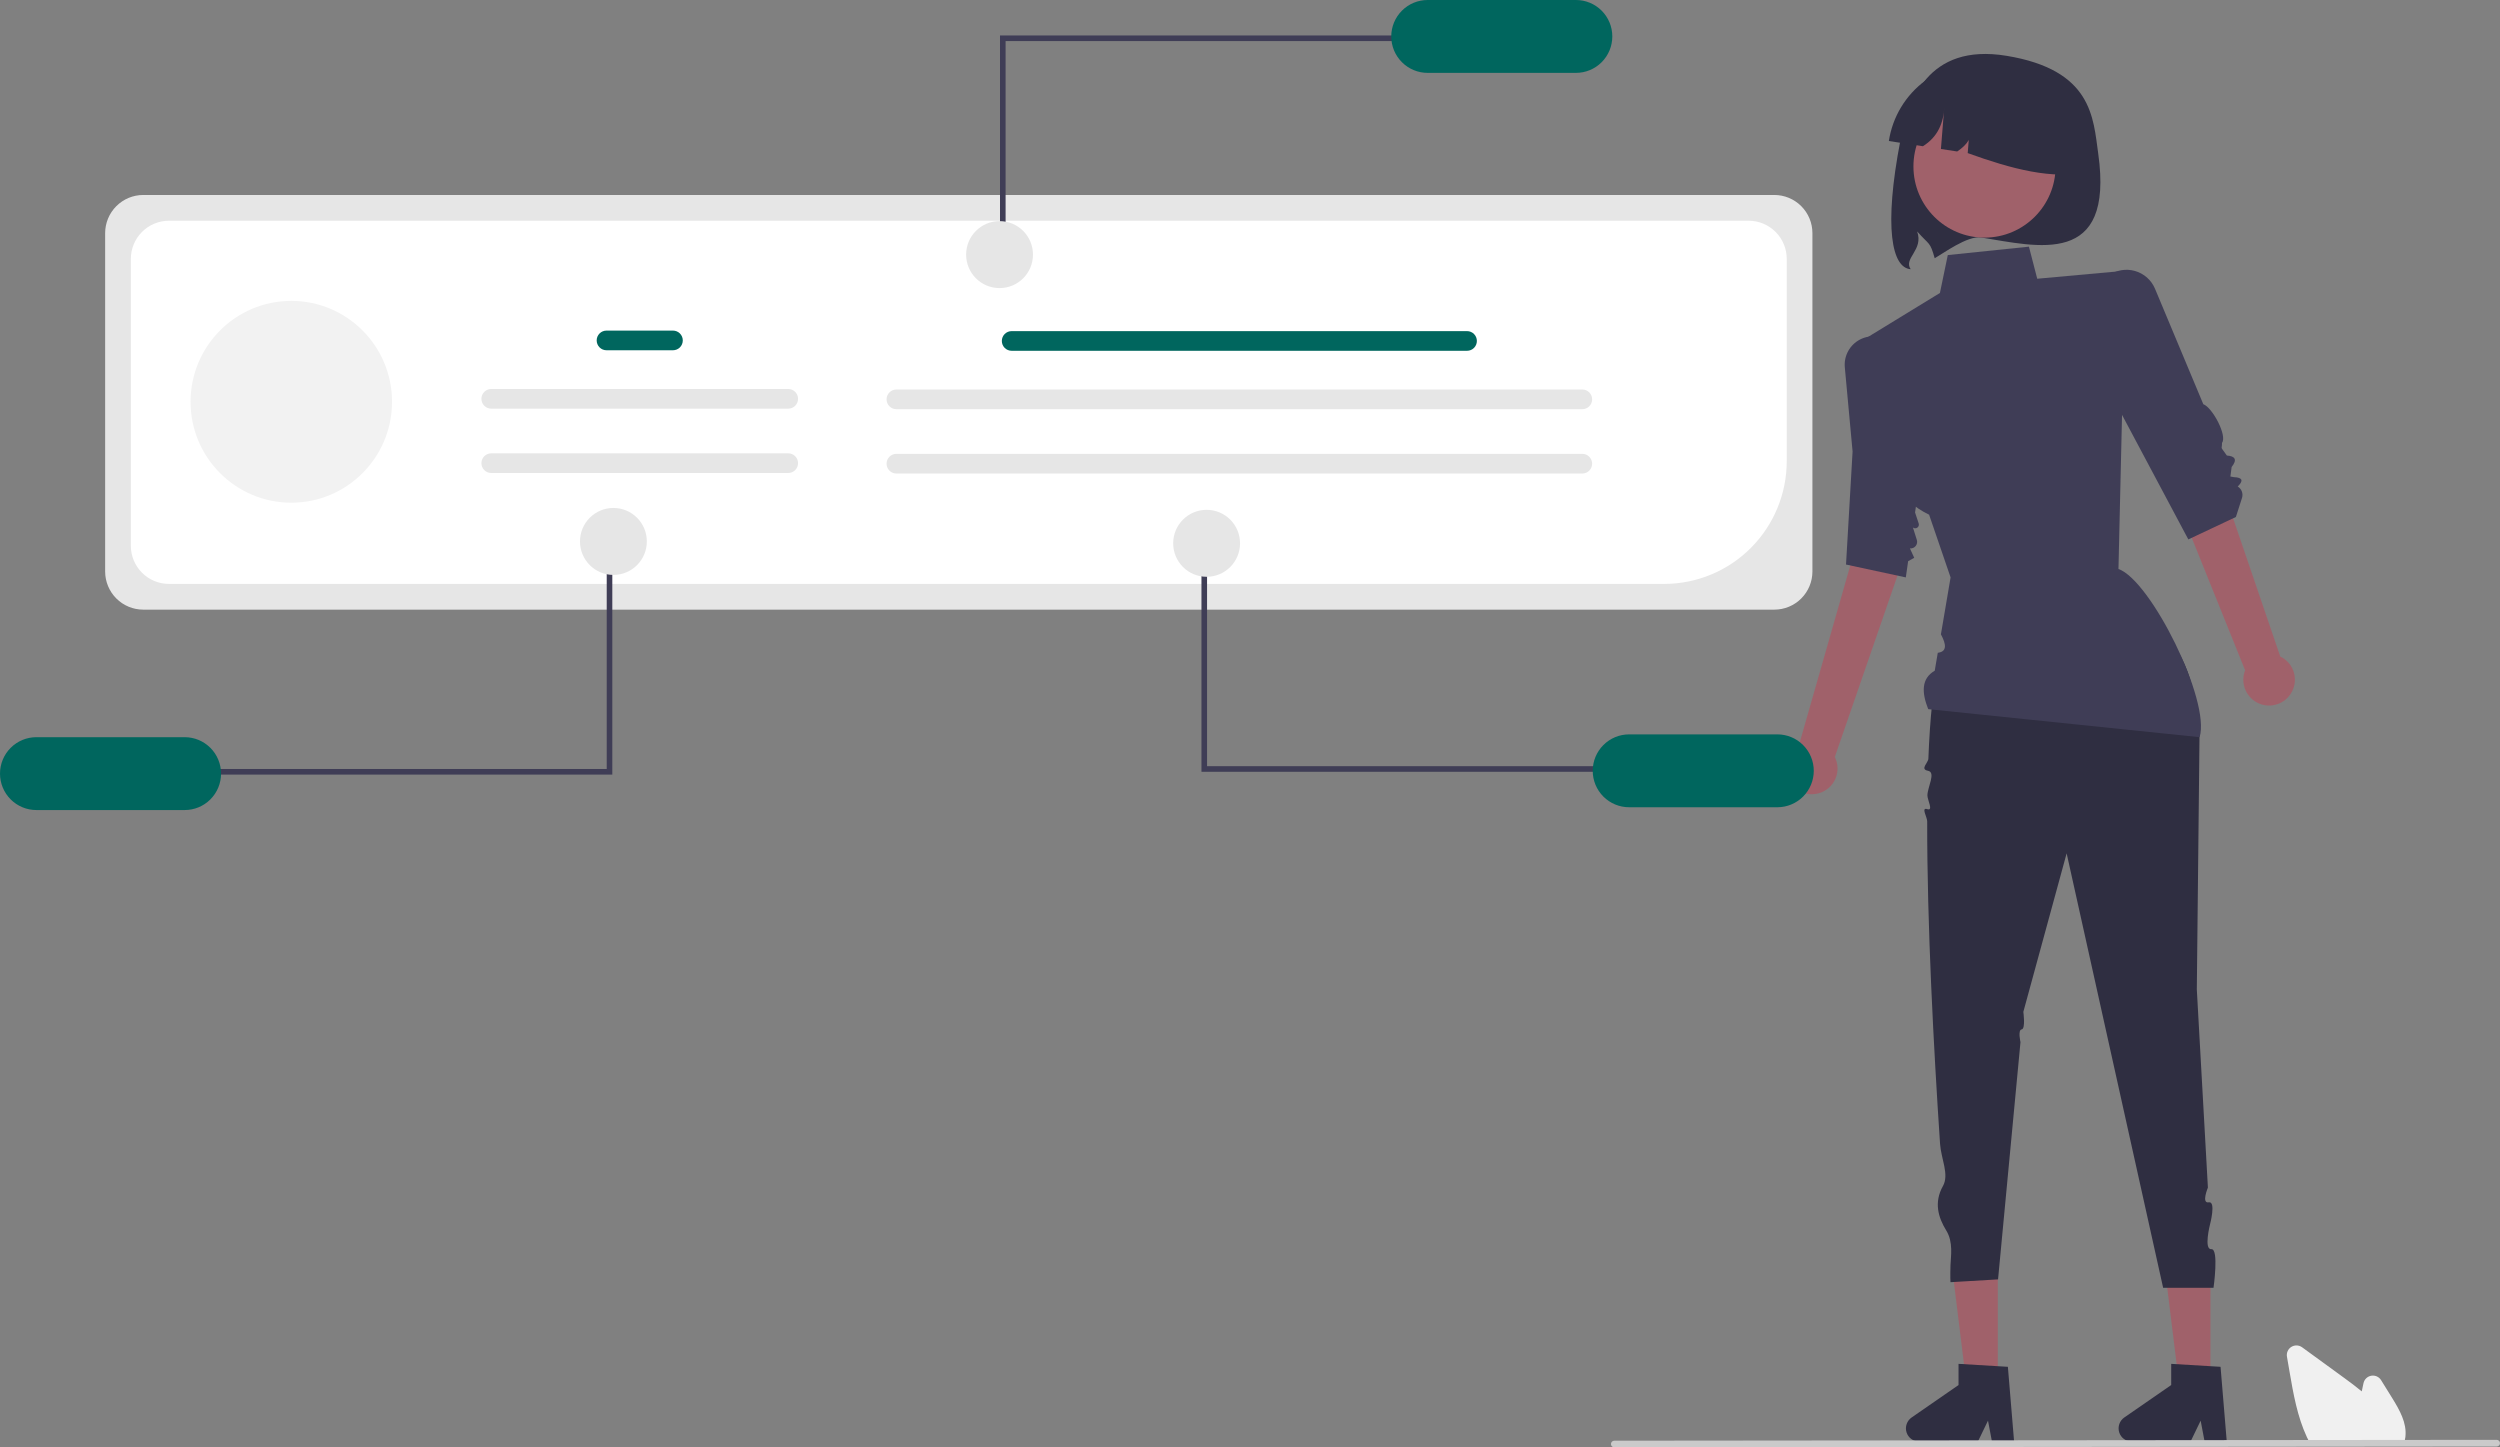 <svg width="304" height="176" viewBox="0 0 304 176" fill="none" xmlns="http://www.w3.org/2000/svg">
<rect x="0" y="0" width="304" height="176" fill="#808080" stroke="none"/>
<g clip-path="url(#clip0_133_930)">
<path d="M255.145 18.683C257.105 32.569 247.735 29.954 240.901 28.88C239.272 28.623 236.288 30.817 235.259 31.403C234.681 29.346 234.647 29.862 233.123 28.143C233.945 30.405 231.417 31.413 232.338 32.736C230.05 32.573 229.038 27.694 231.091 17.056C231.995 12.375 234.35 5.2 243.993 6.786C254.44 8.504 254.532 14.334 255.145 18.683Z" fill="#2F2E41"/>
<path d="M241.317 28.895C246.09 28.895 249.96 25.019 249.96 20.237C249.96 15.456 246.09 11.58 241.317 11.58C236.544 11.58 232.674 15.456 232.674 20.237C232.674 25.019 236.544 28.895 241.317 28.895Z" fill="#A0616A"/>
<path d="M229.684 17.148L233.824 17.782C235.65 16.636 236.345 14.937 236.432 12.938L236.016 18.117L237.995 18.42C239.286 17.557 239.863 16.622 239.516 15.595L239.273 18.616C244.547 20.52 249.66 21.923 253.976 20.867C254.198 19.409 254.132 17.922 253.781 16.49C253.429 15.058 252.8 13.709 251.928 12.521C251.056 11.333 249.96 10.328 248.7 9.565C247.441 8.801 246.044 8.294 244.589 8.071L242.458 7.745C241.003 7.522 239.518 7.588 238.089 7.94C236.659 8.292 235.313 8.923 234.127 9.796C232.941 10.669 231.938 11.768 231.176 13.029C230.413 14.291 229.907 15.69 229.684 17.148Z" fill="#2F2E41"/>
<path d="M215.761 74.133H17.416C16.189 74.132 15.012 73.643 14.144 72.773C13.276 71.903 12.787 70.725 12.786 69.495V28.348C12.787 27.118 13.276 25.939 14.144 25.069C15.012 24.2 16.189 23.71 17.416 23.709H215.761C216.988 23.71 218.165 24.2 219.034 25.069C219.902 25.939 220.39 27.118 220.391 28.348V69.495C220.39 70.725 219.902 71.903 219.034 72.773C218.165 73.643 216.988 74.132 215.761 74.133Z" fill="#E6E6E6"/>
<path d="M202.374 71.004H20.54C19.313 71.003 18.136 70.514 17.268 69.644C16.4 68.775 15.911 67.596 15.91 66.366V31.479C15.911 30.249 16.4 29.07 17.268 28.201C18.136 27.331 19.313 26.842 20.54 26.84H212.637C213.865 26.842 215.042 27.331 215.91 28.201C216.778 29.07 217.267 30.249 217.268 31.479V56.085C217.264 60.04 215.693 63.833 212.901 66.63C210.108 69.427 206.323 71 202.374 71.004Z" fill="white"/>
<path d="M178.394 42.656H123.017C122.7 42.656 122.396 42.53 122.172 42.306C121.948 42.082 121.823 41.777 121.823 41.46C121.823 41.143 121.948 40.839 122.172 40.614C122.396 40.39 122.7 40.264 123.017 40.264H178.394C178.71 40.264 179.014 40.39 179.238 40.614C179.462 40.839 179.588 41.143 179.588 41.46C179.588 41.777 179.462 42.082 179.238 42.306C179.014 42.53 178.71 42.656 178.394 42.656Z" fill="#00665E"/>
<path d="M192.41 49.757H109C108.684 49.757 108.38 49.631 108.156 49.407C107.932 49.182 107.806 48.878 107.806 48.561C107.806 48.243 107.932 47.939 108.156 47.715C108.38 47.49 108.684 47.364 109 47.364H192.41C192.727 47.364 193.031 47.49 193.255 47.715C193.478 47.939 193.604 48.243 193.604 48.561C193.604 48.878 193.478 49.182 193.255 49.407C193.031 49.631 192.727 49.757 192.41 49.757Z" fill="#E6E6E6"/>
<path d="M192.41 57.581H109C108.684 57.581 108.38 57.455 108.156 57.231C107.932 57.006 107.806 56.702 107.806 56.385C107.806 56.068 107.932 55.763 108.156 55.539C108.38 55.315 108.684 55.188 109 55.188H192.41C192.727 55.188 193.031 55.315 193.255 55.539C193.478 55.763 193.604 56.068 193.604 56.385C193.604 56.702 193.478 57.006 193.255 57.231C193.031 57.455 192.727 57.581 192.41 57.581Z" fill="#E6E6E6"/>
<path d="M122.28 30.571H121.6V4.312H170.82V4.994H122.28V30.571Z" fill="#3F3D56"/>
<path d="M191.634 0H173.601C172.427 0 171.302 0.467 170.473 1.298C169.643 2.129 169.177 3.256 169.177 4.431C169.177 5.606 169.643 6.733 170.473 7.564C171.302 8.395 172.427 8.862 173.601 8.862H191.634C192.807 8.862 193.932 8.395 194.762 7.564C195.591 6.733 196.057 5.606 196.057 4.431C196.057 3.256 195.591 2.129 194.762 1.298C193.932 0.467 192.807 0 191.634 0Z" fill="#00665E"/>
<path d="M121.545 35.032C123.79 35.032 125.61 33.209 125.61 30.96C125.61 28.711 123.79 26.888 121.545 26.888C119.3 26.888 117.481 28.711 117.481 30.96C117.481 33.209 119.3 35.032 121.545 35.032Z" fill="#E6E6E6"/>
<path d="M268.792 168.78H265.036L263.249 154.269H268.792V168.78Z" fill="#A0616A"/>
<path d="M270.774 175.298H268.081L267.6 172.751L266.369 175.298H259.226C258.883 175.298 258.55 175.189 258.274 174.985C257.998 174.782 257.795 174.496 257.693 174.168C257.591 173.841 257.596 173.489 257.708 173.165C257.819 172.841 258.031 172.561 258.313 172.366L264.018 168.42V165.845L270.018 166.203L270.774 175.298Z" fill="#2F2E41"/>
<path d="M242.933 168.78H239.177L237.39 154.269H242.933V168.78Z" fill="#A0616A"/>
<path d="M244.915 175.298H242.222L241.741 172.751L240.51 175.298H233.367C233.024 175.298 232.691 175.189 232.415 174.985C232.139 174.782 231.935 174.496 231.833 174.168C231.732 173.841 231.737 173.489 231.849 173.165C231.96 172.841 232.172 172.561 232.454 172.366L238.158 168.42V165.845L244.158 166.203L244.915 175.298Z" fill="#2F2E41"/>
<path d="M278.485 84.46C278.749 84.088 278.928 83.662 279.011 83.214C279.093 82.765 279.076 82.303 278.961 81.862C278.846 81.42 278.635 81.01 278.345 80.658C278.054 80.307 277.69 80.024 277.278 79.829L268.122 52.987L262.668 55.855L273.006 81.506C272.725 82.221 272.715 83.014 272.979 83.736C273.242 84.457 273.761 85.056 274.436 85.421C275.111 85.785 275.896 85.888 276.643 85.711C277.389 85.534 278.044 85.088 278.485 84.46H278.485Z" fill="#A0616A"/>
<path d="M221.222 96.442C221.658 96.312 222.061 96.087 222.401 95.784C222.742 95.481 223.012 95.106 223.192 94.687C223.372 94.268 223.459 93.815 223.445 93.359C223.432 92.903 223.319 92.455 223.114 92.048L232.376 65.242L226.315 64.143L218.715 90.738C218.055 91.128 217.56 91.748 217.325 92.479C217.09 93.21 217.13 94.002 217.439 94.705C217.748 95.409 218.304 95.974 219.001 96.294C219.698 96.614 220.488 96.667 221.222 96.442V96.442Z" fill="#A0616A"/>
<path d="M235.83 80.438C235.83 80.438 259.985 74.26 258.967 76.348C258.967 76.348 266.425 74.036 267.461 89.451L267.133 120.316L268.481 144.412C268.481 144.412 267.66 146.373 268.581 146.202C269.503 146.03 268.733 148.908 268.733 148.908C268.733 148.908 267.956 151.971 268.9 151.898C269.843 151.825 269.163 156.597 269.163 156.597H263.038L251.303 103.767L246.038 123.043C246.038 123.043 246.327 125.109 245.836 125.174C245.345 125.239 245.69 126.724 245.69 126.724L245.505 128.676L242.963 155.574L237.179 155.915C237.179 155.915 237.134 155.325 237.179 153.87C237.213 152.789 237.545 151.062 236.67 149.639C235.697 148.058 235.133 146.23 236.265 144.215C237.049 142.821 236.031 140.901 235.91 139.087C235.145 127.638 234.323 112.359 234.347 99.872C234.348 99.374 233.571 98.128 234.354 98.391C235.138 98.654 234.365 97.267 234.373 96.716C234.388 95.693 235.441 93.91 234.439 93.726C233.436 93.541 234.47 92.746 234.489 92.267C234.687 87.218 235.105 83.06 235.83 80.438Z" fill="#2F2E41"/>
<path d="M246.718 29.994L236.851 31.016L235.895 35.625L226.53 41.355L229.77 50.133C229.77 50.133 227.138 59.022 234.579 62.587L237.191 70.213L236.271 75.63L236.015 77.134C236.668 78.348 236.783 79.24 235.634 79.378L235.263 81.559C233.616 82.514 233.672 84.212 234.469 86.232L267.474 89.641C268.831 85.2 261.504 70.537 257.606 69.19L258.114 47.284L258.955 32.872L247.727 33.894L246.718 29.994Z" fill="#3F3D56"/>
<path d="M256.386 33.519C256.845 33.187 257.372 32.963 257.929 32.864C258.486 32.765 259.058 32.793 259.603 32.947C260.147 33.1 260.65 33.375 261.074 33.75C261.498 34.125 261.831 34.592 262.05 35.114L267.922 49.151C269.032 49.554 270.857 52.976 270.195 53.853C270.209 54.78 269.888 54.106 270.785 55.393C271.806 55.465 272.073 55.896 271.368 56.786L271.216 57.943L271.632 58.021C272.745 58.061 272.802 58.477 272.108 59.159C272.338 59.298 272.515 59.511 272.609 59.763C272.704 60.015 272.711 60.291 272.628 60.548L271.885 62.866L266.1 65.593L256.585 47.718L255.049 37.835C254.775 37.068 254.758 36.232 254.999 35.453C255.24 34.675 255.727 33.996 256.386 33.519Z" fill="#3F3D56"/>
<path d="M230.016 41.741C229.496 41.29 228.854 41.005 228.171 40.923C227.488 40.842 226.797 40.966 226.185 41.281C225.574 41.596 225.07 42.087 224.74 42.69C224.409 43.294 224.266 43.983 224.329 44.669C224.787 49.628 225.274 54.905 225.274 54.905L224.476 68.648L231.747 70.213L232.028 68.242L232.768 67.827L232.249 66.687C232.38 66.7 232.513 66.68 232.634 66.629C232.756 66.578 232.863 66.498 232.945 66.396C233.028 66.293 233.085 66.172 233.109 66.042C233.134 65.913 233.126 65.779 233.087 65.653L232.612 64.143C232.686 64.204 232.778 64.238 232.874 64.242C232.97 64.246 233.065 64.218 233.144 64.164C233.223 64.109 233.282 64.03 233.313 63.939C233.343 63.848 233.344 63.749 233.314 63.658L232.872 62.318L234.801 48.77L230.637 42.45C230.464 42.186 230.255 41.948 230.016 41.741Z" fill="#3F3D56"/>
<path d="M146.779 67.591H146.098V93.85H195.318V93.168H146.779V67.591Z" fill="#3F3D56"/>
<path d="M220.555 93.731C220.554 92.556 220.088 91.43 219.258 90.599C218.429 89.768 217.305 89.301 216.132 89.3H198.099C196.925 89.3 195.8 89.767 194.971 90.598C194.141 91.429 193.675 92.556 193.675 93.731C193.675 94.906 194.141 96.033 194.971 96.864C195.8 97.695 196.925 98.162 198.099 98.162H216.132C217.305 98.161 218.429 97.693 219.258 96.863C220.088 96.032 220.554 94.906 220.555 93.731Z" fill="#00665E"/>
<path d="M146.724 70.138C148.969 70.138 150.789 68.315 150.789 66.066C150.789 63.818 148.969 61.995 146.724 61.995C144.479 61.995 142.659 63.818 142.659 66.066C142.659 68.315 144.479 70.138 146.724 70.138Z" fill="#E6E6E6"/>
<path d="M73.777 67.931H74.457V94.191H25.238V93.509H73.777V67.931Z" fill="#3F3D56"/>
<path d="M4.423 98.502H22.457C23.63 98.502 24.755 98.036 25.584 97.205C26.414 96.374 26.88 95.247 26.88 94.072C26.88 92.896 26.414 91.769 25.584 90.939C24.755 90.108 23.63 89.641 22.457 89.641H4.423C3.25 89.641 2.125 90.108 1.296 90.939C0.466 91.769 0 92.896 0 94.072C0 95.247 0.466 96.374 1.296 97.205C2.125 98.036 3.25 98.502 4.423 98.502Z" fill="#00665E"/>
<path d="M74.591 69.91C76.836 69.91 78.655 68.087 78.655 65.838C78.655 63.59 76.836 61.767 74.591 61.767C72.346 61.767 70.526 63.59 70.526 65.838C70.526 68.087 72.346 69.91 74.591 69.91Z" fill="#E6E6E6"/>
<path d="M292.263 175.651H280.972L280.923 175.562C280.779 175.3 280.639 175.022 280.509 174.737C279.346 172.242 278.854 169.389 278.421 166.872L278.094 164.975C278.054 164.745 278.084 164.509 278.179 164.296C278.275 164.083 278.431 163.904 278.629 163.781C278.827 163.658 279.057 163.597 279.289 163.605C279.522 163.614 279.747 163.692 279.935 163.829C281.651 165.08 283.367 166.33 285.085 167.578C285.735 168.052 286.478 168.6 287.189 169.193C287.258 168.859 287.329 168.525 287.401 168.194C287.451 167.966 287.567 167.758 287.735 167.597C287.903 167.436 288.116 167.328 288.345 167.288C288.575 167.249 288.811 167.278 289.023 167.374C289.236 167.469 289.415 167.626 289.538 167.824L290.859 169.95C291.823 171.503 292.673 173.033 292.5 174.684C292.501 174.704 292.499 174.724 292.496 174.744C292.461 175.015 292.397 175.281 292.304 175.538L292.263 175.651Z" fill="#F0F0F0"/>
<path d="M303.597 175.895L196.296 176C196.189 175.999 196.087 175.956 196.011 175.88C195.935 175.804 195.893 175.701 195.893 175.594C195.893 175.487 195.935 175.384 196.011 175.308C196.087 175.232 196.189 175.189 196.296 175.188L303.597 175.084C303.704 175.084 303.807 175.127 303.882 175.203C303.958 175.279 304 175.382 304 175.489C304 175.597 303.958 175.7 303.882 175.776C303.807 175.852 303.704 175.895 303.597 175.895Z" fill="#CACACA"/>
<path d="M35.422 61.128C42.187 61.128 47.671 55.635 47.671 48.858C47.671 42.081 42.187 36.588 35.422 36.588C28.657 36.588 23.173 42.081 23.173 48.858C23.173 55.635 28.657 61.128 35.422 61.128Z" fill="#F2F2F2"/>
<path d="M81.833 42.592H73.751C73.434 42.592 73.13 42.466 72.906 42.242C72.682 42.017 72.556 41.713 72.556 41.396C72.556 41.078 72.682 40.774 72.906 40.55C73.13 40.325 73.434 40.2 73.751 40.2H81.833C82.149 40.2 82.453 40.325 82.677 40.55C82.901 40.774 83.027 41.078 83.027 41.396C83.027 41.713 82.901 42.017 82.677 42.242C82.453 42.466 82.149 42.592 81.833 42.592Z" fill="#00665E"/>
<path d="M95.849 49.693H59.734C59.417 49.693 59.114 49.567 58.89 49.342C58.666 49.118 58.54 48.814 58.54 48.496C58.54 48.179 58.666 47.875 58.89 47.651C59.114 47.426 59.417 47.3 59.734 47.3H95.849C96.166 47.3 96.47 47.426 96.694 47.651C96.918 47.875 97.043 48.179 97.043 48.496C97.043 48.814 96.918 49.118 96.694 49.342C96.47 49.567 96.166 49.693 95.849 49.693Z" fill="#E6E6E6"/>
<path d="M95.849 57.517H59.734C59.417 57.517 59.114 57.391 58.89 57.166C58.666 56.942 58.54 56.638 58.54 56.321C58.54 56.003 58.666 55.699 58.89 55.475C59.114 55.25 59.417 55.124 59.734 55.124H95.849C96.166 55.124 96.47 55.25 96.694 55.475C96.918 55.699 97.043 56.003 97.043 56.321C97.043 56.638 96.918 56.942 96.694 57.166C96.47 57.391 96.166 57.517 95.849 57.517Z" fill="#E6E6E6"/>
</g>
<defs>
<clipPath id="clip0_133_930">
<rect width="304" height="176" fill="white"/>
</clipPath>
</defs>
</svg>
